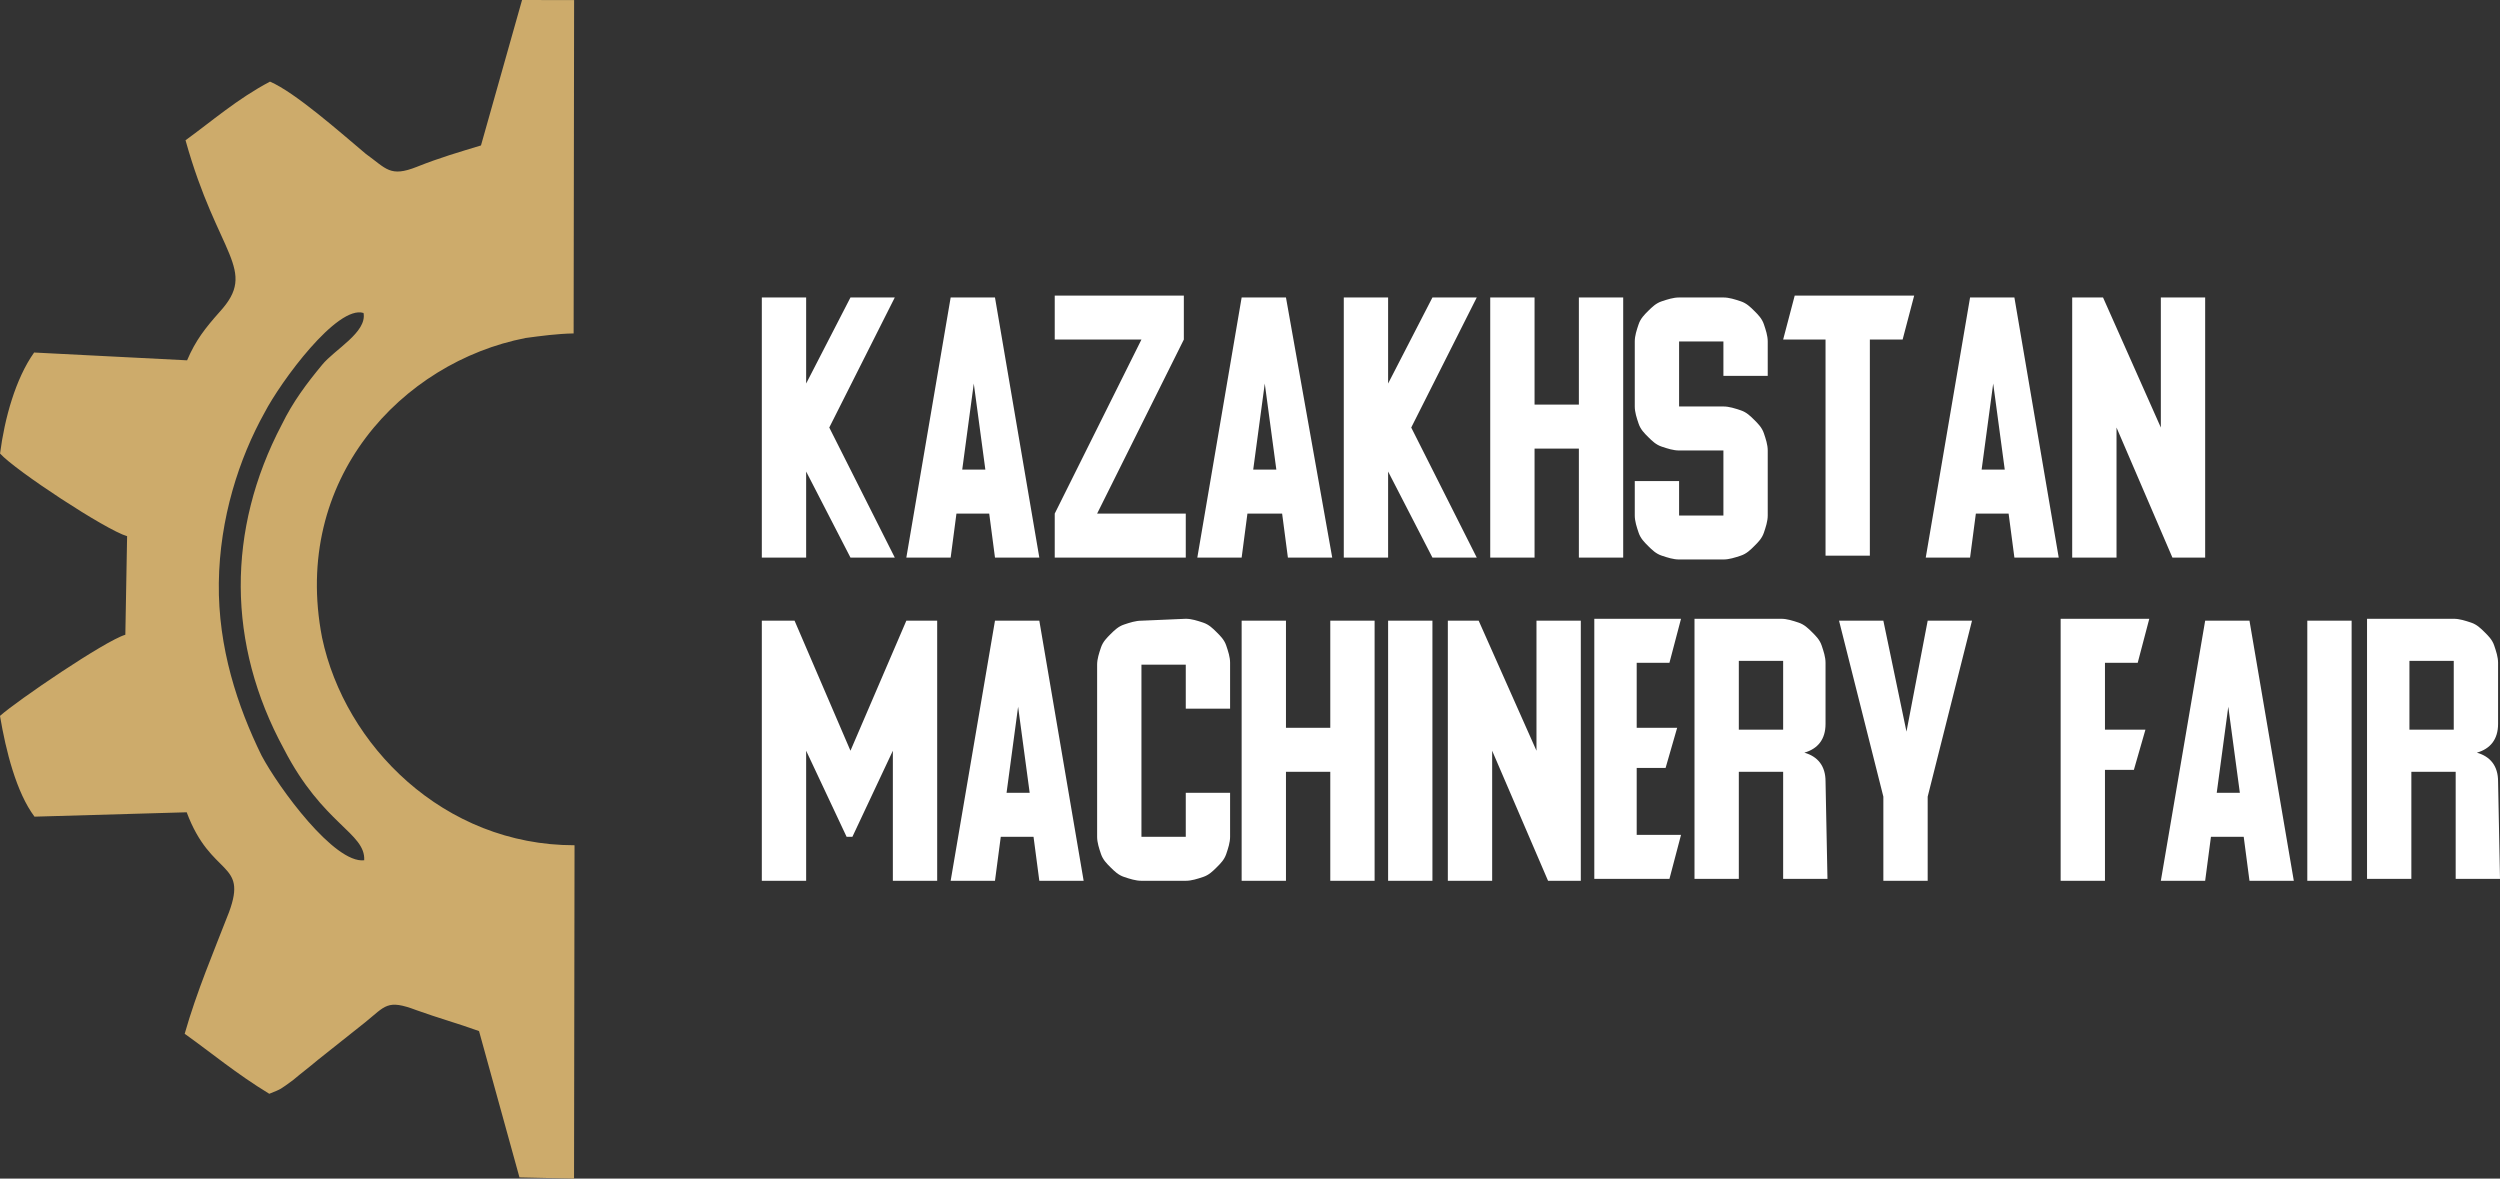<?xml version="1.0" encoding="UTF-8"?> <svg xmlns="http://www.w3.org/2000/svg" width="140" height="66" viewBox="0 0 140 66" fill="none"><rect x="0" y="0" width="140" height="66" fill="#333333" stroke="none"/> <path fill-rule="evenodd" clip-rule="evenodd" d="M47.626 16.659L45.144 21.478V16.659H42.662V31.224H45.144V26.405L47.626 31.224H50.108L46.439 23.942L50.108 16.659H47.626ZM55.396 28.761L55.719 31.224H58.202L55.719 16.659H53.237L50.755 31.224H53.237L53.561 28.761H55.396ZM53.885 26.298L54.532 21.478L55.18 26.298H53.885ZM61.439 28.761L66.295 19.015V16.552H59.065V19.015H63.921L59.065 28.761V31.224H66.403V28.761H61.439ZM71.799 28.761L72.122 31.224H74.604L72.014 16.659H69.532L67.05 31.224H69.532L69.856 28.761H71.799ZM70.18 26.298L70.827 21.478L71.475 26.298H70.18ZM80.216 16.659L77.734 21.478V16.659H75.252V31.224H77.734V26.405L80.216 31.224H82.698L79.029 23.942L82.698 16.659H80.216ZM85.935 22.656V16.659H83.453V31.224H85.935V25.12H88.417V31.224H90.899V16.659H88.417V22.656H85.935ZM94.029 16.659C93.705 16.659 93.381 16.766 93.058 16.873C92.734 16.98 92.518 17.194 92.302 17.408C92.086 17.622 91.871 17.837 91.763 18.158C91.655 18.479 91.547 18.801 91.547 19.122V22.763C91.547 23.085 91.655 23.406 91.763 23.727C91.871 24.049 92.086 24.263 92.302 24.477C92.518 24.691 92.734 24.905 93.058 25.012C93.381 25.12 93.705 25.227 94.029 25.227H96.511V28.868H94.029V26.94H91.547V28.868C91.547 29.189 91.655 29.511 91.763 29.832C91.871 30.153 92.086 30.367 92.302 30.582C92.518 30.796 92.734 31.01 93.058 31.117C93.381 31.224 93.705 31.331 94.029 31.331H96.511C96.835 31.331 97.158 31.224 97.482 31.117C97.806 31.01 98.022 30.796 98.237 30.582C98.453 30.367 98.669 30.153 98.777 29.832C98.885 29.511 98.993 29.189 98.993 28.868V25.227C98.993 24.905 98.885 24.584 98.777 24.263C98.669 23.942 98.453 23.727 98.237 23.513C98.022 23.299 97.806 23.085 97.482 22.978C97.158 22.87 96.835 22.763 96.511 22.763H94.029V19.122H96.511V21.05H98.993V19.122C98.993 18.801 98.885 18.479 98.777 18.158C98.669 17.837 98.453 17.622 98.237 17.408C98.022 17.194 97.806 16.98 97.482 16.873C97.158 16.766 96.835 16.659 96.511 16.659H94.029ZM102.23 19.015V31.117H104.712V19.015H106.547L107.194 16.552H100.504L99.856 19.015H102.23ZM112.482 28.761L112.806 31.224H115.288L112.806 16.659H110.324L107.842 31.224H110.324L110.648 28.761H112.482ZM110.971 26.298L111.619 21.478L112.266 26.298H110.971ZM117.77 16.659H116.043V31.224H118.525V23.942L121.655 31.224H123.489V16.659H121.007V23.942L117.77 16.659ZM50 49.324H52.482V34.759H50.755L47.626 42.041L44.496 34.759H42.662V49.324H45.144V42.041L47.41 46.861H47.734L50 42.041V49.324ZM57.878 46.861L58.202 49.324H60.684L58.202 34.759H55.719L53.237 49.324H55.719L56.043 46.861H57.878ZM56.367 44.398L57.014 39.578L57.662 44.398H56.367ZM63.921 34.759C63.597 34.759 63.273 34.866 62.95 34.973C62.626 35.08 62.41 35.294 62.194 35.508C61.978 35.723 61.763 35.937 61.655 36.258C61.547 36.579 61.439 36.901 61.439 37.222V46.861C61.439 47.182 61.547 47.504 61.655 47.825C61.763 48.146 61.978 48.361 62.194 48.575C62.41 48.789 62.626 49.003 62.95 49.11C63.273 49.217 63.597 49.324 63.921 49.324H66.403C66.727 49.324 67.05 49.217 67.374 49.11C67.698 49.003 67.914 48.789 68.129 48.575C68.345 48.361 68.561 48.146 68.669 47.825C68.777 47.504 68.885 47.182 68.885 46.861V44.398H66.403V46.861H63.921V37.222H66.403V39.685H68.885V37.115C68.885 36.794 68.777 36.472 68.669 36.151C68.561 35.83 68.345 35.615 68.129 35.401C67.914 35.187 67.698 34.973 67.374 34.866C67.05 34.759 66.727 34.652 66.403 34.652L63.921 34.759ZM72.014 40.756V34.759H69.532V49.324H72.014V43.22H74.496V49.324H76.978V34.759H74.496V40.756H72.014ZM80.216 49.324V34.759H77.734V49.324H80.216ZM82.806 34.759H81.079V49.324H83.561V42.041L86.691 49.324H88.525V34.759H86.043V42.041L82.806 34.759ZM91.655 43.005H93.273L93.921 40.756H91.655V37.115H93.489L94.137 34.652H89.281V49.217H93.489L94.137 46.754H91.655V43.005ZM99.856 37.008V40.863H97.374V37.008H99.856ZM102.23 43.755C102.23 42.898 101.799 42.363 101.043 42.149C101.799 41.934 102.23 41.399 102.23 40.542V37.115C102.23 36.794 102.122 36.472 102.014 36.151C101.907 35.83 101.691 35.615 101.475 35.401C101.259 35.187 101.043 34.973 100.72 34.866C100.396 34.759 100.072 34.652 99.748 34.652H94.892V49.217H97.374V43.22H99.856V49.217H102.338L102.23 43.755ZM105.468 34.759H102.986L105.468 44.612V49.324H107.95V44.612L110.432 34.759H107.95L106.763 40.971L105.468 34.759ZM115.396 34.759V49.324H117.878V43.112H119.497L120.144 40.863H117.878V37.115H119.712L120.36 34.652H115.396V34.759ZM125.648 46.861L125.971 49.324H128.453L125.971 34.759H123.489L121.007 49.324H123.489L123.813 46.861H125.648ZM124.137 44.398L124.784 39.578L125.432 44.398H124.137ZM131.691 49.324V34.759H129.209V49.324H131.691ZM137.41 37.008V40.863H134.928V37.008H137.41ZM139.892 43.755C139.892 42.898 139.461 42.363 138.705 42.149C139.461 41.934 139.892 41.399 139.892 40.542V37.115C139.892 36.794 139.784 36.472 139.676 36.151C139.569 35.83 139.353 35.615 139.137 35.401C138.921 35.187 138.705 34.973 138.381 34.866C138.058 34.759 137.734 34.652 137.41 34.652H132.554V49.217H135.036V43.22H137.518V49.217H140L139.892 43.755Z" fill="white"></path> <path fill-rule="evenodd" clip-rule="evenodd" d="M26.935 8.145C25.69 8.524 24.646 8.823 23.341 9.343C21.836 9.942 21.633 9.44 20.484 8.615C19.072 7.428 16.53 5.175 15.12 4.571C13.295 5.531 11.832 6.813 10.389 7.854C12.203 14.36 14.478 15.087 12.296 17.471C11.495 18.373 10.955 19.055 10.477 20.178L1.911 19.741C0.871 21.204 0.257 23.431 0.003 25.397C0.851 26.342 5.93 29.683 7.118 30.027L7.019 35.546C5.874 35.885 0.942 39.248 0 40.09C0.329 42.057 0.921 44.387 1.932 45.733L10.455 45.488C11.816 49.143 13.883 48.204 12.829 51.072C11.973 53.278 11.016 55.525 10.342 57.892C11.814 58.938 13.226 60.125 15.079 61.252C15.782 60.972 15.682 61.013 16.403 60.492C16.924 60.051 17.285 59.791 17.806 59.35C18.688 58.65 19.57 57.949 20.452 57.248C21.594 56.327 21.673 55.945 23.324 56.571C24.552 57.014 25.598 57.297 26.826 57.741L29.09 65.934L32.146 66L32.174 47.334C24.836 47.34 19.306 41.73 18.036 35.707C16.313 26.832 22.519 20.28 29.43 18.928C30.314 18.809 31.198 18.69 32.123 18.672L32.15 0.005L29.235 0L26.935 8.145ZM20.396 48.175C18.728 48.373 15.616 44.132 14.644 42.304C13.306 39.572 12.208 36.278 12.254 32.645C12.3 29.013 13.393 25.663 14.811 23.116C15.729 21.352 18.888 17.062 20.358 17.526C20.563 18.61 18.737 19.571 18.037 20.432C17.176 21.475 16.416 22.477 15.778 23.78C12.685 29.676 12.71 36.078 15.889 41.925C18.077 46.184 20.471 46.63 20.396 48.175Z" fill="#CDAB6B"></path> </svg> 
